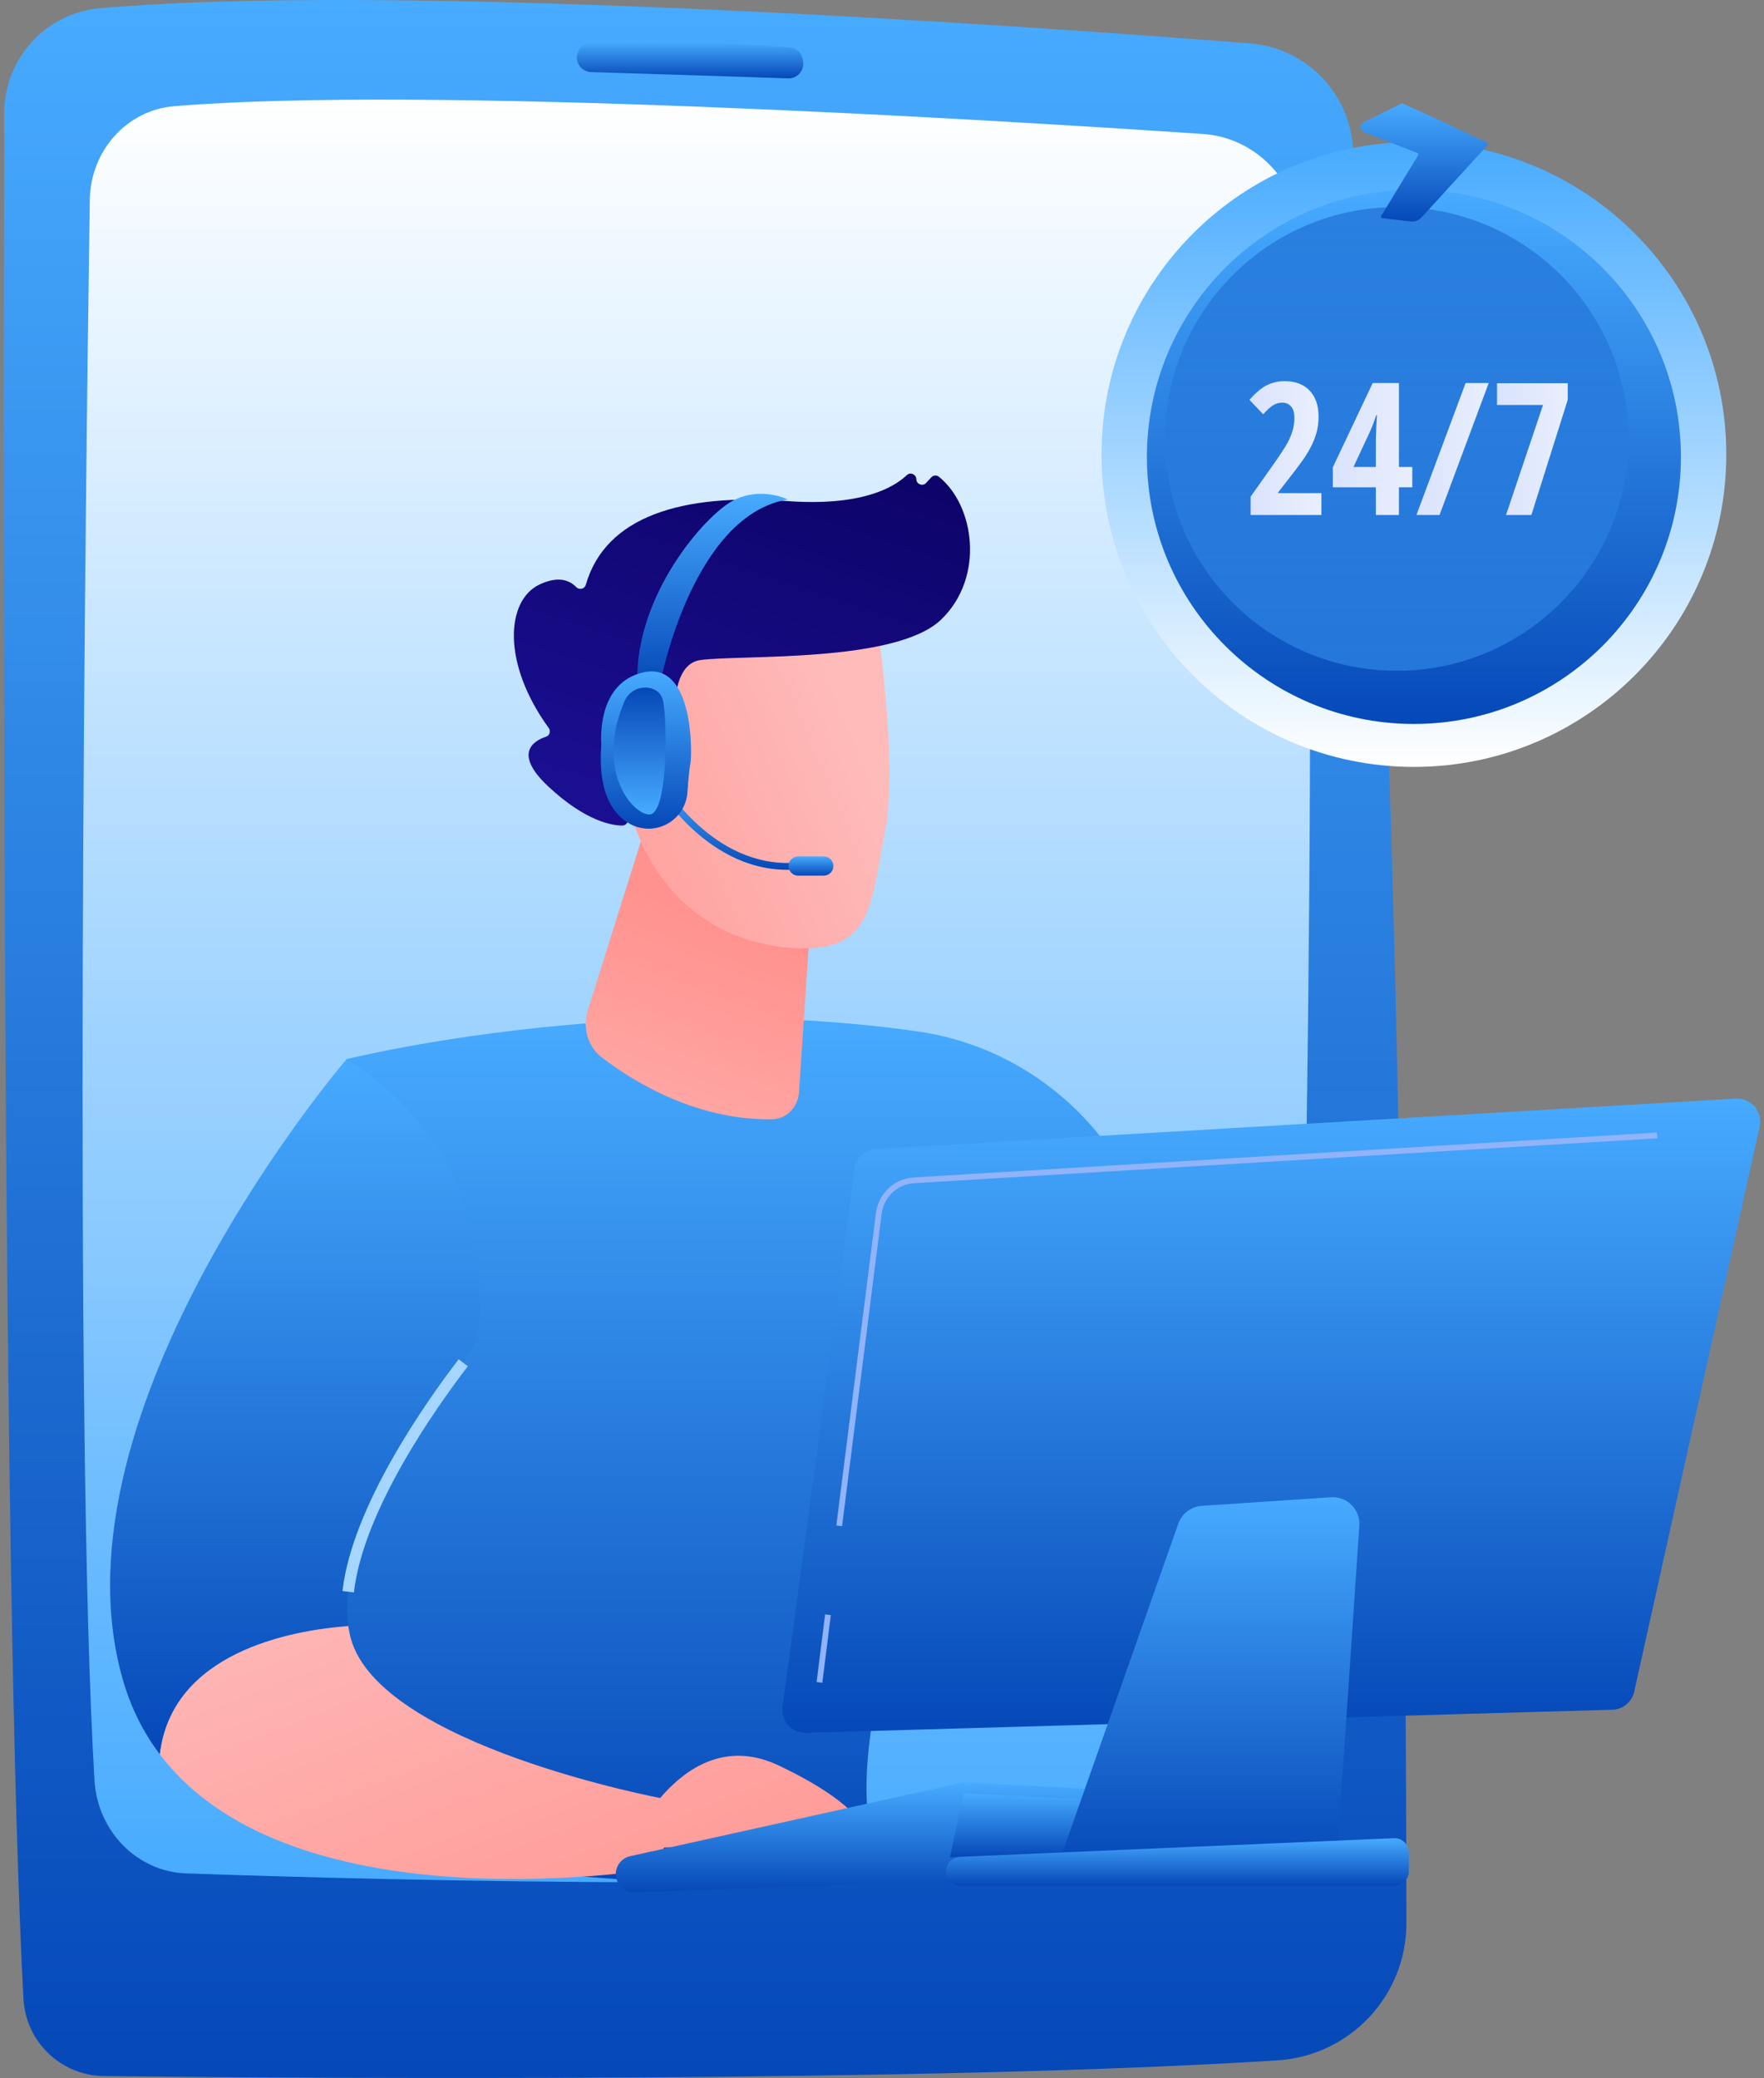 <svg width="366" height="431" viewBox="0 0 366 431" fill="none" xmlns="http://www.w3.org/2000/svg">
<rect x="0" y="0" width="366" height="431" fill="#808080" stroke="none"/>
<path d="M20.777 1.698C9.537 2.676 0.92 12.089 0.888 23.371C0.692 92.365 0.37 330.343 4.866 414.574C5.343 423.498 12.659 430.508 21.594 430.604C65.791 431.08 192.92 431.954 265.092 427.338C280.124 426.376 291.822 413.926 291.804 398.863C291.716 326.452 290.559 122.805 280.64 29.721C279.451 18.568 270.486 9.862 259.304 8.991C211.101 5.235 83.097 -3.722 20.777 1.698Z" fill="url(#paint0_linear_806_5338)"/>
<path d="M18.63 41.452C17.762 100.47 15.291 296.799 19.605 369.26C20.236 379.852 28.463 388.213 38.621 388.567C80.447 390.025 187.702 392.845 248.817 386.121C259.822 384.91 268.233 375.371 268.526 363.821C270.055 303.593 274.184 120.735 269.992 49.084C269.323 37.654 260.59 28.533 249.643 27.795C204.356 24.744 88.064 17.706 36.093 22.034C26.337 22.847 18.78 31.234 18.63 41.452Z" fill="url(#paint1_linear_806_5338)"/>
<path d="M119.686 11.959C119.722 13.589 121.022 14.906 122.652 14.955C130.7 15.2 153.372 15.894 163.505 16.259C165.503 16.331 167.03 14.503 166.608 12.549C166.573 12.487 166.314 9.981 163.755 9.803C156.9 9.327 136.22 8.042 122.554 8.83C119.748 8.992 119.595 12.184 119.686 11.959Z" fill="url(#paint2_linear_806_5338)"/>
<path d="M71.914 219.682C71.914 219.682 129.562 205.22 190.473 213.941C207.61 216.395 222.79 226.366 232.038 241.001C248.702 267.371 272.261 314.363 267.277 363.373L241.123 369.84C241.123 369.84 223.048 311.679 202.703 288.008C202.703 288.008 178.61 342.927 179.828 373.084C179.863 373.937 179.917 374.77 179.993 375.581C182.758 405.086 64.338 381.086 64.338 381.086L71.914 219.682Z" fill="url(#paint3_linear_806_5338)"/>
<path d="M134.237 170.449L121.964 209.543C120.822 213.18 121.958 217.075 124.81 219.271C131.379 224.331 144.363 232.386 160.228 232.155C163.131 232.112 165.571 229.635 165.774 226.594L170.135 161.252L134.237 170.449Z" fill="url(#paint4_linear_806_5338)"/>
<path d="M181.76 127.604C181.76 127.604 186.527 158.392 183.525 173.105C180.523 187.818 181.175 198.049 163.641 196.563C146.107 195.078 134.177 183.014 130.32 166.559C130.32 166.559 124.179 141.152 129.263 132.743C134.348 124.335 181.76 127.604 181.76 127.604Z" fill="url(#paint5_linear_806_5338)"/>
<path d="M138.779 157.679L140.898 158.236C140.898 158.236 136.872 138.028 145.372 136.897C153.873 135.766 185.899 137.554 195.291 128.491C204.345 119.754 202.236 104.842 194.787 98.866C194.316 98.488 193.621 98.574 193.212 99.019L192.166 100.158C191.449 100.938 190.148 100.449 190.122 99.39C190.097 98.386 188.892 97.852 188.162 98.541C185.307 101.24 178.493 105.056 163.206 103.916C141.515 102.299 125.638 107.078 121.545 121.287C121.286 122.187 120.187 122.432 119.537 121.757C118.254 120.425 115.925 119.347 111.937 121.235C105.001 124.519 104.07 137.52 113.845 150.984C114.309 151.624 114.062 152.547 113.311 152.796C110.668 153.672 106.384 156.285 113.879 163.237C121.547 170.349 126.962 171.216 129.088 171.23C129.66 171.234 130.149 170.84 130.26 170.279L132.806 157.403C132.938 156.737 133.604 156.32 134.261 156.492L138.779 157.679Z" fill="url(#paint6_linear_806_5338)"/>
<path d="M138.604 160.465C138.604 160.465 138.652 141.612 129.44 144.481C120.227 147.35 128.35 165.334 134.538 167.666L138.604 160.465Z" fill="url(#paint7_linear_806_5338)"/>
<path d="M72.272 337.255C69.718 319.223 88.392 292.716 96.116 282.658C98.325 279.781 99.561 276.264 99.592 272.636C99.818 247.098 89.095 230.697 71.914 219.684C71.914 219.684 9.556 292.332 25.434 348.212C27.147 354.242 29.802 359.423 33.169 363.875C35.671 342.82 60.007 338.227 72.272 337.255Z" fill="url(#paint8_linear_806_5338)"/>
<path d="M73.434 330.278L71.059 330.007C73.073 312.324 88.59 290.493 95.168 281.928L97.065 283.384C90.608 291.791 75.382 313.19 73.434 330.278Z" fill="#A5D6FF"/>
<path d="M72.762 339.751C72.544 338.941 72.393 338.104 72.273 337.254C60.008 338.225 35.672 342.819 33.17 363.873C60.998 400.678 137.701 387.399 137.701 387.399V373.078C137.701 373.078 78.793 362.134 72.762 339.751Z" fill="url(#paint9_linear_806_5338)"/>
<path d="M130.326 383.445C130.326 383.445 141.651 356.721 161.607 366.2C181.563 375.68 179.994 381.882 179.994 381.882L130.326 383.445Z" fill="url(#paint10_linear_806_5338)"/>
<path d="M127.781 388.993C127.94 391.014 129.663 392.553 131.69 392.482L235.098 388.875C236.706 388.819 238.102 387.754 238.582 386.219L241.584 376.614C242.321 374.255 240.637 371.833 238.169 371.702L200.459 369.699C200.117 369.68 199.774 369.709 199.439 369.783L130.739 384.998C128.895 385.406 127.634 387.11 127.781 388.993Z" fill="url(#paint11_linear_806_5338)"/>
<path d="M197.1 385.216L199.945 371.957L238.68 373.805L236.132 384.806L197.1 385.216Z" fill="url(#paint12_linear_806_5338)"/>
<path d="M177.242 242.507C175.049 260.42 165.187 333.199 162.365 353.994C161.968 356.919 164.29 359.491 167.241 359.406L334.537 354.619C336.727 354.556 338.593 353.014 339.068 350.876L365.093 233.675C365.781 230.577 363.314 227.68 360.146 227.866L181.708 238.317C179.4 238.452 177.522 240.213 177.242 242.507Z" fill="url(#paint13_linear_806_5338)"/>
<path d="M244.487 316.003L219.762 386.181L277.255 387.4L282.042 316.424C282.267 313.094 279.504 310.328 276.173 310.55L249.324 312.332C247.123 312.479 245.22 313.922 244.487 316.003Z" fill="url(#paint14_linear_806_5338)"/>
<path d="M196.454 387.18C195.82 389.111 197.259 391.097 199.291 391.097H289.328C290.977 391.097 292.314 389.76 292.314 388.111V384.25C292.314 382.55 290.898 381.194 289.2 381.266L199.163 385.128C197.921 385.181 196.841 385.999 196.454 387.18Z" fill="url(#paint15_linear_806_5338)"/>
<path d="M174.712 316.547L173.525 316.397L181.746 251.573C182.255 247.551 185.561 244.457 189.606 244.213L343.805 234.9L343.877 236.094L189.678 245.407C186.207 245.616 183.369 248.272 182.932 251.723L174.712 316.547Z" fill="#91B3FA"/>
<path d="M171.198 334.845L169.43 348.881L170.617 349.03L172.385 334.995L171.198 334.845Z" fill="#91B3FA"/>
<path d="M165.338 180.34C146.759 181.744 135.961 162.534 135.854 162.339L137.098 161.654C137.201 161.84 147.571 180.258 165.23 178.924L165.338 180.34Z" fill="url(#paint16_linear_806_5338)"/>
<path d="M172.913 179.623C172.913 180.724 172.02 181.616 170.919 181.616H165.603C164.502 181.616 163.609 180.724 163.609 179.623C163.609 178.522 164.502 177.629 165.603 177.629H170.919C172.02 177.629 172.913 178.522 172.913 179.623Z" fill="url(#paint17_linear_806_5338)"/>
<path d="M137.137 141.03C137.137 141.03 143.805 106.828 163.45 103.601C163.45 103.601 157.886 100.8 152.087 103.838C146.287 106.876 131.627 123.524 132.225 141.873C136.213 143.309 137.137 141.03 137.137 141.03Z" fill="url(#paint18_linear_806_5338)"/>
<path d="M133.723 139.411C123.51 141.483 124.765 154.399 124.765 154.399C124.029 163.772 126.765 168.418 130.27 170.632C132.665 172.145 135.68 172.285 138.208 171.009C140.737 169.733 142.412 167.224 142.62 164.4C142.809 161.849 143.025 159.424 143.214 158.563C143.673 156.477 143.936 137.338 133.723 139.411Z" fill="url(#paint19_linear_806_5338)"/>
<path d="M134.66 142.677C132.54 142.308 130.449 143.435 129.596 145.411C123.492 159.551 130.987 168.749 134.666 168.941C138.544 169.143 138.465 150.487 137.642 145.704C137.297 143.7 136.023 142.914 134.66 142.677Z" fill="url(#paint20_linear_806_5338)"/>
<path d="M293.364 159.067C329.158 159.067 358.175 130.05 358.175 94.256C358.175 58.462 329.158 29.445 293.364 29.445C257.57 29.445 228.553 58.462 228.553 94.256C228.553 130.05 257.57 159.067 293.364 159.067Z" fill="url(#paint21_linear_806_5338)"/>
<path d="M293.363 150.158C323.958 150.158 348.761 125.355 348.761 94.759C348.761 64.164 323.958 39.361 293.363 39.361C262.767 39.361 237.965 64.164 237.965 94.759C237.965 125.355 262.767 150.158 293.363 150.158Z" fill="url(#paint22_linear_806_5338)"/>
<g opacity="0.42">
<path d="M289.808 139.122C316.366 139.122 337.895 117.593 337.895 91.035C337.895 64.477 316.366 42.947 289.808 42.947C263.25 42.947 241.721 64.477 241.721 91.035C241.721 117.593 263.25 139.122 289.808 139.122Z" fill="url(#paint23_linear_806_5338)"/>
</g>
<path d="M291.01 21.483C294.902 23.142 306.375 28.563 308.572 29.603C308.755 29.689 308.801 29.927 308.665 30.076L294.949 45.088C294.373 45.718 293.529 46.033 292.681 45.934L286.791 45.248C286.574 45.223 286.456 44.981 286.57 44.794L294.259 32.175C294.356 32.016 294.286 31.808 294.112 31.74L282.968 27.396C282.074 27.048 282.02 25.803 282.881 25.379L290.76 21.49C290.839 21.451 290.93 21.449 291.01 21.483Z" fill="url(#paint24_linear_806_5338)"/>
<path d="M274.159 106.816H259.484V103.016L264.35 96.127C265.685 94.231 266.603 92.824 267.102 91.907C267.601 90.989 267.969 90.11 268.206 89.267C268.443 88.425 268.562 87.555 268.562 86.656C268.562 85.608 268.328 84.822 267.86 84.298C267.392 83.774 266.784 83.512 266.035 83.512C265.373 83.512 264.756 83.686 264.182 84.036C263.608 84.385 262.909 85.016 262.086 85.926L259.24 82.931C260.551 81.447 261.767 80.43 262.89 79.88C264.014 79.331 265.23 79.057 266.54 79.057C268.749 79.057 270.474 79.706 271.716 81.003C272.957 82.301 273.579 84.104 273.579 86.413C273.579 87.461 273.466 88.453 273.242 89.389C273.017 90.325 272.677 91.264 272.221 92.206C271.766 93.148 271.195 94.128 270.509 95.145C269.822 96.162 268.05 98.493 265.193 102.136V102.286H274.159V106.816H274.159Z" fill="url(#paint25_linear_806_5338)"/>
<path d="M293.026 101.07H290.256V106.817H285.464V101.07H276.535V96.934L284.809 79.451H290.256V96.859H293.026V101.07ZM285.464 96.859V91.094L285.557 88.548L285.688 86.115H285.539C285.102 87.475 284.627 88.704 284.116 89.802L280.821 96.859H285.464Z" fill="url(#paint26_linear_806_5338)"/>
<path d="M308.88 79.451L298.679 106.817H293.887L304.088 79.451H308.88Z" fill="url(#paint27_linear_806_5338)"/>
<path d="M312.475 106.817L320.15 83.999H310.604V79.488H325.278V82.933L317.735 106.817H312.475Z" fill="url(#paint28_linear_806_5338)"/>
<defs>
<linearGradient id="paint0_linear_806_5338" x1="146.298" y1="0" x2="146.298" y2="430.998" gradientUnits="userSpaceOnUse">
<stop stop-color="#47ABFF"/>
<stop offset="1" stop-color="#0548B8"/>
</linearGradient>
<linearGradient id="paint1_linear_806_5338" x1="144.477" y1="20.664" x2="144.477" y2="390.414" gradientUnits="userSpaceOnUse">
<stop stop-color="white"/>
<stop offset="1" stop-color="#47ABFF"/>
</linearGradient>
<linearGradient id="paint2_linear_806_5338" x1="143.173" y1="8.58" x2="143.173" y2="16.261" gradientUnits="userSpaceOnUse">
<stop stop-color="#47ABFF"/>
<stop offset="1" stop-color="#0548B8"/>
</linearGradient>
<linearGradient id="paint3_linear_806_5338" x1="166.147" y1="211.145" x2="166.147" y2="390.291" gradientUnits="userSpaceOnUse">
<stop stop-color="#47ABFF"/>
<stop offset="1" stop-color="#0548B8"/>
</linearGradient>
<linearGradient id="paint4_linear_806_5338" x1="124.318" y1="268.44" x2="152.5" y2="192.129" gradientUnits="userSpaceOnUse">
<stop stop-color="#FEBBBA"/>
<stop offset="1" stop-color="#FF928E"/>
</linearGradient>
<linearGradient id="paint5_linear_806_5338" x1="177.891" y1="152.584" x2="95.315" y2="187.129" gradientUnits="userSpaceOnUse">
<stop stop-color="#FEBBBA"/>
<stop offset="1" stop-color="#FF928E"/>
</linearGradient>
<linearGradient id="paint6_linear_806_5338" x1="173.006" y1="66.058" x2="138.281" y2="170.233" gradientUnits="userSpaceOnUse">
<stop stop-color="#09005D"/>
<stop offset="1" stop-color="#1A0F91"/>
</linearGradient>
<linearGradient id="paint7_linear_806_5338" x1="172.292" y1="139.196" x2="89.716" y2="173.741" gradientUnits="userSpaceOnUse">
<stop stop-color="#FEBBBA"/>
<stop offset="1" stop-color="#FF928E"/>
</linearGradient>
<linearGradient id="paint8_linear_806_5338" x1="61.221" y1="219.684" x2="61.221" y2="363.875" gradientUnits="userSpaceOnUse">
<stop stop-color="#47ABFF"/>
<stop offset="1" stop-color="#0548B8"/>
</linearGradient>
<linearGradient id="paint9_linear_806_5338" x1="65.716" y1="316.582" x2="111.17" y2="436.198" gradientUnits="userSpaceOnUse">
<stop stop-color="#FEBBBA"/>
<stop offset="1" stop-color="#FF928E"/>
</linearGradient>
<linearGradient id="paint10_linear_806_5338" x1="122.111" y1="295.15" x2="167.566" y2="414.766" gradientUnits="userSpaceOnUse">
<stop stop-color="#FEBBBA"/>
<stop offset="1" stop-color="#FF928E"/>
</linearGradient>
<linearGradient id="paint11_linear_806_5338" x1="184.764" y1="369.693" x2="184.764" y2="392.485" gradientUnits="userSpaceOnUse">
<stop stop-color="#47ABFF"/>
<stop offset="1" stop-color="#0548B8"/>
</linearGradient>
<linearGradient id="paint12_linear_806_5338" x1="217.89" y1="371.957" x2="217.89" y2="385.216" gradientUnits="userSpaceOnUse">
<stop stop-color="#47ABFF"/>
<stop offset="1" stop-color="#0548B8"/>
</linearGradient>
<linearGradient id="paint13_linear_806_5338" x1="263.765" y1="227.857" x2="263.765" y2="359.408" gradientUnits="userSpaceOnUse">
<stop stop-color="#47ABFF"/>
<stop offset="1" stop-color="#0548B8"/>
</linearGradient>
<linearGradient id="paint14_linear_806_5338" x1="250.908" y1="310.537" x2="250.908" y2="387.4" gradientUnits="userSpaceOnUse">
<stop stop-color="#47ABFF"/>
<stop offset="1" stop-color="#0548B8"/>
</linearGradient>
<linearGradient id="paint15_linear_806_5338" x1="244.308" y1="381.264" x2="244.308" y2="391.097" gradientUnits="userSpaceOnUse">
<stop stop-color="#47ABFF"/>
<stop offset="1" stop-color="#0548B8"/>
</linearGradient>
<linearGradient id="paint16_linear_806_5338" x1="150.596" y1="161.654" x2="150.596" y2="180.414" gradientUnits="userSpaceOnUse">
<stop stop-color="#47ABFF"/>
<stop offset="1" stop-color="#0548B8"/>
</linearGradient>
<linearGradient id="paint17_linear_806_5338" x1="168.261" y1="177.629" x2="168.261" y2="181.616" gradientUnits="userSpaceOnUse">
<stop stop-color="#47ABFF"/>
<stop offset="1" stop-color="#0548B8"/>
</linearGradient>
<linearGradient id="paint18_linear_806_5338" x1="147.829" y1="102.424" x2="147.829" y2="142.348" gradientUnits="userSpaceOnUse">
<stop stop-color="#47ABFF"/>
<stop offset="1" stop-color="#0548B8"/>
</linearGradient>
<linearGradient id="paint19_linear_806_5338" x1="134.014" y1="139.254" x2="134.014" y2="171.875" gradientUnits="userSpaceOnUse">
<stop stop-color="#47ABFF"/>
<stop offset="1" stop-color="#0548B8"/>
</linearGradient>
<linearGradient id="paint20_linear_806_5338" x1="132.691" y1="142.607" x2="132.691" y2="168.942" gradientUnits="userSpaceOnUse">
<stop stop-color="#0548B8"/>
<stop offset="1" stop-color="#47ABFF"/>
</linearGradient>
<linearGradient id="paint21_linear_806_5338" x1="293.364" y1="159.067" x2="293.364" y2="29.445" gradientUnits="userSpaceOnUse">
<stop stop-color="white"/>
<stop offset="1" stop-color="#47ABFF"/>
</linearGradient>
<linearGradient id="paint22_linear_806_5338" x1="293.363" y1="39.361" x2="293.363" y2="150.158" gradientUnits="userSpaceOnUse">
<stop stop-color="#47ABFF"/>
<stop offset="1" stop-color="#0548B8"/>
</linearGradient>
<linearGradient id="paint23_linear_806_5338" x1="289.808" y1="139.122" x2="289.808" y2="42.947" gradientUnits="userSpaceOnUse">
<stop stop-color="#47ABFF"/>
<stop offset="1" stop-color="#0548B8"/>
</linearGradient>
<linearGradient id="paint24_linear_806_5338" x1="295.505" y1="21.459" x2="295.505" y2="45.952" gradientUnits="userSpaceOnUse">
<stop stop-color="#47ABFF"/>
<stop offset="1" stop-color="#0548B8"/>
</linearGradient>
<linearGradient id="paint25_linear_806_5338" x1="259.24" y1="92.936" x2="274.159" y2="92.936" gradientUnits="userSpaceOnUse">
<stop stop-color="#DAE3FE"/>
<stop offset="1" stop-color="#E9EFFD"/>
</linearGradient>
<linearGradient id="paint26_linear_806_5338" x1="276.535" y1="93.134" x2="293.026" y2="93.134" gradientUnits="userSpaceOnUse">
<stop stop-color="#DAE3FE"/>
<stop offset="1" stop-color="#E9EFFD"/>
</linearGradient>
<linearGradient id="paint27_linear_806_5338" x1="293.887" y1="93.134" x2="308.88" y2="93.134" gradientUnits="userSpaceOnUse">
<stop stop-color="#DAE3FE"/>
<stop offset="1" stop-color="#E9EFFD"/>
</linearGradient>
<linearGradient id="paint28_linear_806_5338" x1="310.604" y1="93.153" x2="325.278" y2="93.153" gradientUnits="userSpaceOnUse">
<stop stop-color="#DAE3FE"/>
<stop offset="1" stop-color="#E9EFFD"/>
</linearGradient>
</defs>
</svg>
